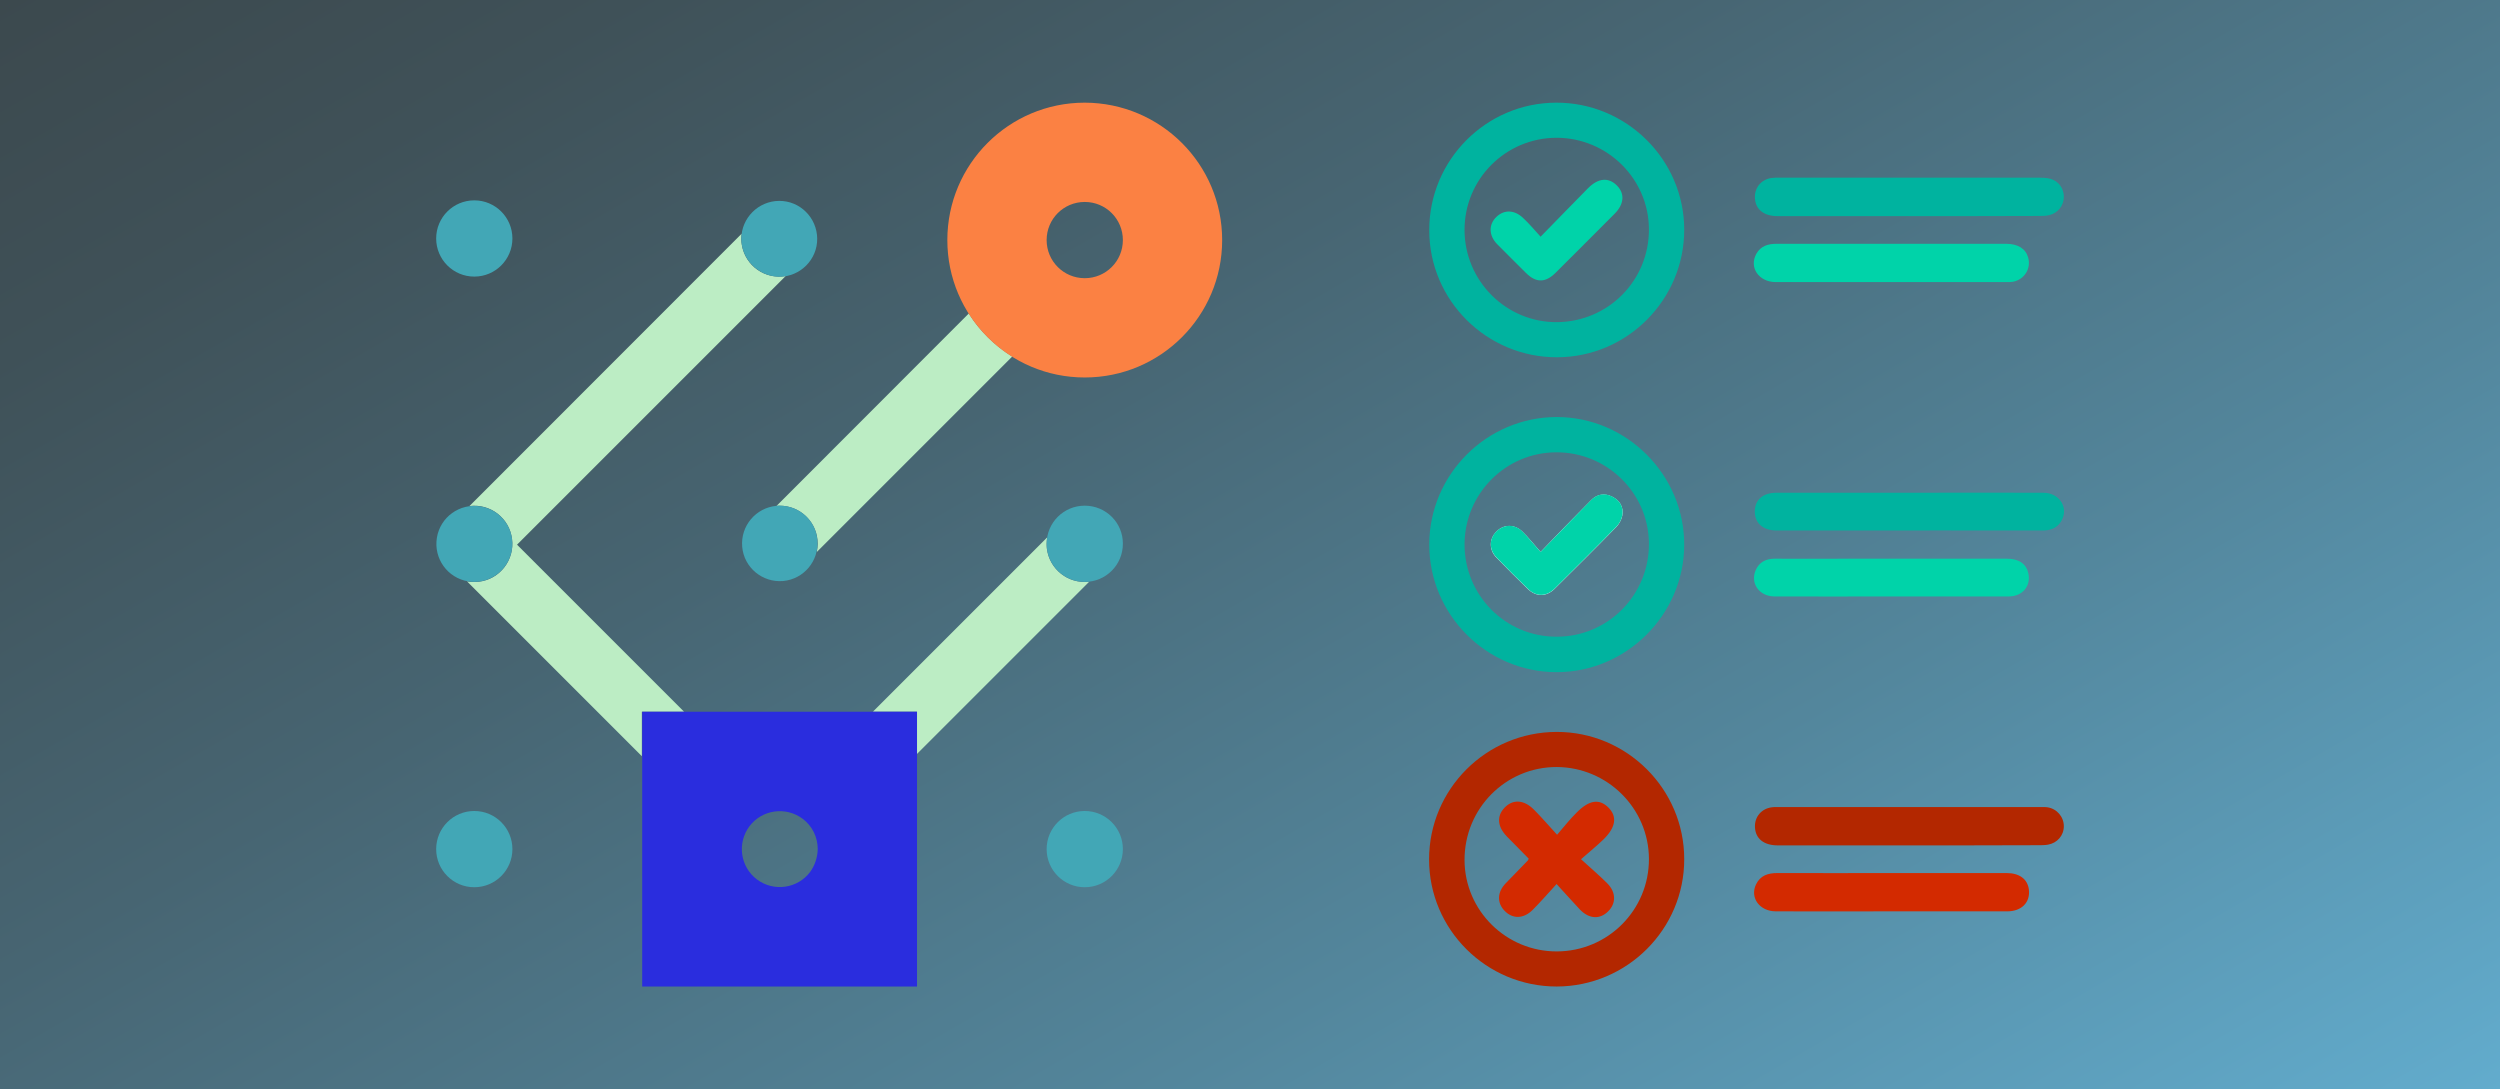 <svg xmlns="http://www.w3.org/2000/svg" xmlns:xlink="http://www.w3.org/1999/xlink" id="Layer_1" x="0" y="0" version="1.1" viewBox="0 0 1410 614.3" xml:space="preserve" style="enable-background:new 0 0 1410 614.3"><rect x="0" y="0" width="1410" height="614.3" fill="#333333" stroke="none"/><style type="text/css">.st0{fill:url(#SVGID_1_)}.st1{fill:#00b39f}.st2{fill:#b32700}.st3{fill:#00d3a9}.st4{fill:#d32a00}.st5{fill:#fff}.st6{fill:#bcedc4}.st7{fill:#42a7b6}.st8{fill:#2a2dde}.st9{fill:#fb8143}</style><linearGradient id="SVGID_1_" x1="1014.604" x2="395.396" y1="843.399" y2="-229.102" gradientUnits="userSpaceOnUse"><stop offset="0" style="stop-color:#62accd"/><stop offset=".307" style="stop-color:#53869c"/><stop offset=".615" style="stop-color:#476572"/><stop offset=".856" style="stop-color:#3f5158"/><stop offset="1" style="stop-color:#3c494e"/></linearGradient><rect width="1412.8" height="614.3" x="-1.4" class="st0"/><g><path d="M806.1,307c0.1-39.5,32.5-71.8,72-71.8c39.4,0.1,71.9,32.6,71.8,72.1c-0.1,39.4-32.7,71.9-72.1,71.8 C838.3,379,806,346.5,806.1,307z M878,359.1c28.8,0,52-23.4,52-52.2c0-28.7-23.5-51.9-52.3-51.8c-28.5,0.1-51.6,23.3-51.7,51.9 C826,335.9,849.2,359.2,878,359.1z" class="st1"/><path d="M878.2,201.5c-39.6,0.1-72.1-32-72.1-71.6c-0.1-39.6,32-71.9,71.6-72c39.6-0.1,72.1,32.1,72.2,71.5 C950,169,917.8,201.4,878.2,201.5z M826,129.8c0.1,28.8,23.6,52.1,52.2,51.9c28.9-0.3,51.9-23.5,51.8-52.4 c-0.1-28.4-23.4-51.5-52-51.6C849.2,77.7,825.9,101,826,129.8z" class="st1"/><path d="M877.9,412.8c39.6-0.1,72,32.2,72,71.7c0.1,39.5-32.2,71.8-71.9,71.9c-39.7,0-72-32.1-72-71.7 C806,445.1,838.2,412.9,877.9,412.8z M878.1,536.6c28.8-0.1,52-23.4,51.9-52.2c-0.1-28.5-23.4-51.6-51.9-51.8 c-28.9-0.1-52.2,23.4-52.1,52.5C826.1,513.6,849.5,536.7,878.1,536.6z" class="st2"/><path d="M1076.5,121.9c-24.6,0-49.3,0-73.9,0c-7.6,0-12.3-3.6-12.8-9.8c-0.5-5.9,3.3-10.8,9.2-11.7 c1.5-0.2,3-0.2,4.5-0.2c48.8,0,97.6,0,146.4,0c2.1,0,4.4,0.1,6.4,0.6c4.8,1.3,7.8,5.6,7.7,10.4c-0.1,4.8-3.3,8.9-8.1,10.1 c-1.9,0.5-4,0.5-5.9,0.5C1125.4,121.9,1101,121.9,1076.5,121.9z" class="st1"/><path d="M1077.1,476.8c-24.8,0-49.6,0-74.4,0c-7.9,0-12.6-3.8-12.9-10.2c-0.3-5.9,3.7-10.6,9.6-11.3 c1.5-0.2,3-0.1,4.5-0.1c48.6,0,97.2,0,145.8,0c1.7,0,3.4-0.1,5,0.1c5.4,0.8,9.3,5.4,9.3,10.7c0,5.2-3.7,9.5-9,10.4 c-1.8,0.3-3.6,0.3-5.5,0.3C1125.4,476.8,1101.2,476.8,1077.1,476.8z" class="st2"/><path d="M1077,277.9c25.1,0,50.3-0.1,75.4,0c9.3,0,14.6,8.7,10.1,16.1c-2.5,4.1-6.4,5.3-11.1,5.2 c-38-0.1-75.9,0-113.9,0c-11.8,0-23.6,0-35.5,0c-7.6,0-12.3-4.1-12.3-10.7c0-6.6,4.6-10.6,12.3-10.6 C1027,277.9,1052,277.9,1077,277.9z" class="st1"/><path d="M1067,137.5c21.5,0,42.9,0,64.4,0c6.8,0,11.1,2.8,12.5,7.8c1.7,6.2-2.1,12.3-8.5,13.6 c-1.1,0.2-2.3,0.2-3.5,0.2c-43.4,0-86.9,0-130.3,0c-9.7,0-15.3-8.3-11-16c2.5-4.4,6.6-5.6,11.4-5.6 C1023.8,137.5,1045.4,137.5,1067,137.5z" class="st3"/><path d="M1066.5,514c-21.6,0-43.3,0.1-64.9,0c-9.2,0-14.8-7.7-11.2-15.2c2.4-5,6.7-6.4,12-6.4c22,0.1,43.9,0,65.9,0 c21.1,0,42.3,0,63.4,0c7.4,0,11.9,3.5,12.6,9.4c0.8,7.2-4.1,12.2-12.3,12.2C1110.1,514,1088.3,514,1066.5,514z" class="st4"/><path d="M1066.9,336.4c-22,0-44,0.1-66,0c-8.7,0-13.9-7.4-10.7-14.8c2-4.6,5.8-6.5,10.8-6.5c13.2,0.1,26.3,0,39.5,0 c30.5,0,61,0,91.5,0c6.7,0,10.9,3,12,8.3c1.5,7.2-3.3,13-11.2,13C1110.9,336.4,1088.9,336.4,1066.9,336.4z" class="st3"/><path d="M868.9,311.3c-4-4.5-6.9-8.2-10.2-11.4c-4.5-4.4-10.6-4.3-14.7-0.1c-4.2,4.1-4.3,10.3,0,14.7 c5.8,6,11.7,11.9,17.7,17.7c4.7,4.5,10.4,4.5,15.1-0.1c11.7-11.6,23.4-23.2,34.9-35c1.6-1.7,2.9-4.2,3.3-6.4 c0.8-4.8-1.5-8.5-5.8-10.6c-4.3-2.1-8.5-1.4-11.9,2.1C888.1,291.4,879.1,300.7,868.9,311.3z" class="st5"/><path d="M868.9,311.3c10.3-10.6,19.3-20,28.4-29.2c3.4-3.5,7.6-4.2,11.9-2.1c4.3,2.1,6.6,5.8,5.8,10.6 c-0.4,2.3-1.7,4.8-3.3,6.4c-11.5,11.8-23.2,23.4-34.9,35c-4.7,4.6-10.4,4.7-15.1,0.1c-6-5.8-11.9-11.7-17.7-17.7 c-4.3-4.5-4.2-10.6,0-14.7c4.2-4.1,10.2-4.3,14.7,0.1C862,303.1,864.9,306.8,868.9,311.3z" class="st3"/><path d="M868.9,133.5c9.6-9.8,18.2-18.7,26.8-27.4c5.7-5.7,11.4-6.2,16.1-1.6c4.7,4.6,4.3,10.6-1.2,16.1 c-11,11.1-22.1,22.1-33.2,33.2c-5.8,5.8-11.1,5.8-16.8,0.1c-5.4-5.4-10.9-10.8-16.2-16.2c-4.8-4.9-4.9-11.1-0.4-15.4 c4.4-4.2,10.2-4,15.1,0.7C862.3,126,865.2,129.4,868.9,133.5z" class="st3"/><path d="M877.9,498.6c-5.1,5.6-9.2,10.3-13.5,14.6c-5.1,5.1-11.3,5.2-15.8,0.5c-4.4-4.5-4.2-10.5,0.6-15.5 c4.1-4.3,8.4-8.6,12.5-12.9c0.1-0.1,0.1-0.3,0.5-1c-4-4-8.1-8.3-12.3-12.5c-5.4-5.6-5.9-11.5-1.3-16.3c4.7-4.9,11-4.5,16.6,1.2 c4.1,4.1,7.9,8.5,13,14.1c4.1-4.8,7.3-8.8,10.9-12.4c7.1-7.2,12.8-8.1,18-3c5.1,5.1,4.3,11.1-2.7,18c-3.7,3.6-7.7,6.8-12.7,11.2 c5.7,5.2,10.4,9.2,14.7,13.5c5.1,5,5.2,11.4,0.6,15.9c-4.6,4.6-10.6,4.4-15.8-0.9C887.1,508.8,883.1,504.2,877.9,498.6z" class="st4"/></g><path d="M385.8,401.4l-94.2-94.2l151.5-151.5c-11.7,2-22.7-5.8-24.7-17.5c-0.4-2.1-0.4-4.3-0.1-6.4L264.8,285.4	c11.8-1.5,22.6,6.9,24,18.7c1.5,11.8-6.9,22.6-18.7,24c-2.2,0.3-4.5,0.2-6.7-0.2l98.6,98.6v-25.1H385.8z" class="st6"/><path d="M546.4,176.8L438,285.3c0.6,0,1.1-0.1,1.7-0.1c11.9,0,21.5,9.6,21.5,21.5c0,1.6-0.2,3.1-0.5,4.6l110.2-110.2	C561,194.9,552.6,186.7,546.4,176.8z" class="st6"/><path d="M590.3,306.7c0-1.2,0.1-2.4,0.3-3.6l-98.3,98.3h24.8v23.9l97.2-97.2c-11.7,1.4-22.4-6.9-23.9-18.7	C590.3,308.5,590.3,307.6,590.3,306.7z" class="st6"/><circle cx="267.5" cy="134.5" r="21.5" class="st7"/><path d="M439.6,156.1c11.8-0.1,21.4-9.7,21.3-21.5c-0.1-11.8-9.7-21.4-21.5-21.3c-11.7,0.1-21.2,9.6-21.3,21.3	C418.1,146.4,427.8,156,439.6,156.1z" class="st7"/><path d="M288.7,310.2c1.9-11.7-6-22.7-17.7-24.6c-11.7-1.9-22.7,6-24.6,17.7c-1.9,11.7,6,22.7,17.7,24.6	c1.1,0.2,2.2,0.3,3.4,0.3C278,328.2,286.9,320.6,288.7,310.2z" class="st7"/><path d="M439.6,285.2c-0.6,0-1.1,0-1.7,0.1c-11.7,1.1-20.3,11.4-19.3,23.1s11.4,20.3,23.1,19.3	c11.7-1.1,20.3-11.4,19.3-23.1C460.1,293.5,450.7,285.1,439.6,285.2L439.6,285.2z" class="st7"/><path d="M611.8,285.2c-11.9,0-21.5,9.6-21.5,21.5c0,11.9,9.6,21.5,21.5,21.5c11.9,0,21.5-9.6,21.5-21.5	C633.4,294.8,623.7,285.2,611.8,285.2C611.8,285.2,611.8,285.2,611.8,285.2z" class="st7"/><circle cx="611.8" cy="478.9" r="21.5" class="st7"/><circle cx="267.5" cy="478.9" r="21.5" class="st7"/><path d="M492.3,401.4H362.2v155h155v-155H492.3z M456.9,491.8c-7.1,9.4-20.5,11.3-30,4.2c-9.4-7.1-11.3-20.5-4.2-30	c7.1-9.4,20.5-11.3,30-4.2c5.4,4,8.5,10.4,8.5,17.1C461.1,483.5,459.6,488.1,456.9,491.8L456.9,491.8z" class="st8"/><path d="M611.8,57.9c-42.8,0-77.5,34.7-77.5,77.5s34.7,77.5,77.5,77.5s77.5-34.7,77.5-77.5	C689.3,92.6,654.6,58,611.8,57.9z M611.8,156.9c-11.9,0-21.5-9.6-21.5-21.5c0-11.9,9.6-21.5,21.5-21.5c11.9,0,21.5,9.6,21.5,21.5	c0,0,0,0,0,0C633.3,147.3,623.7,156.9,611.8,156.9z" class="st9"/></svg>